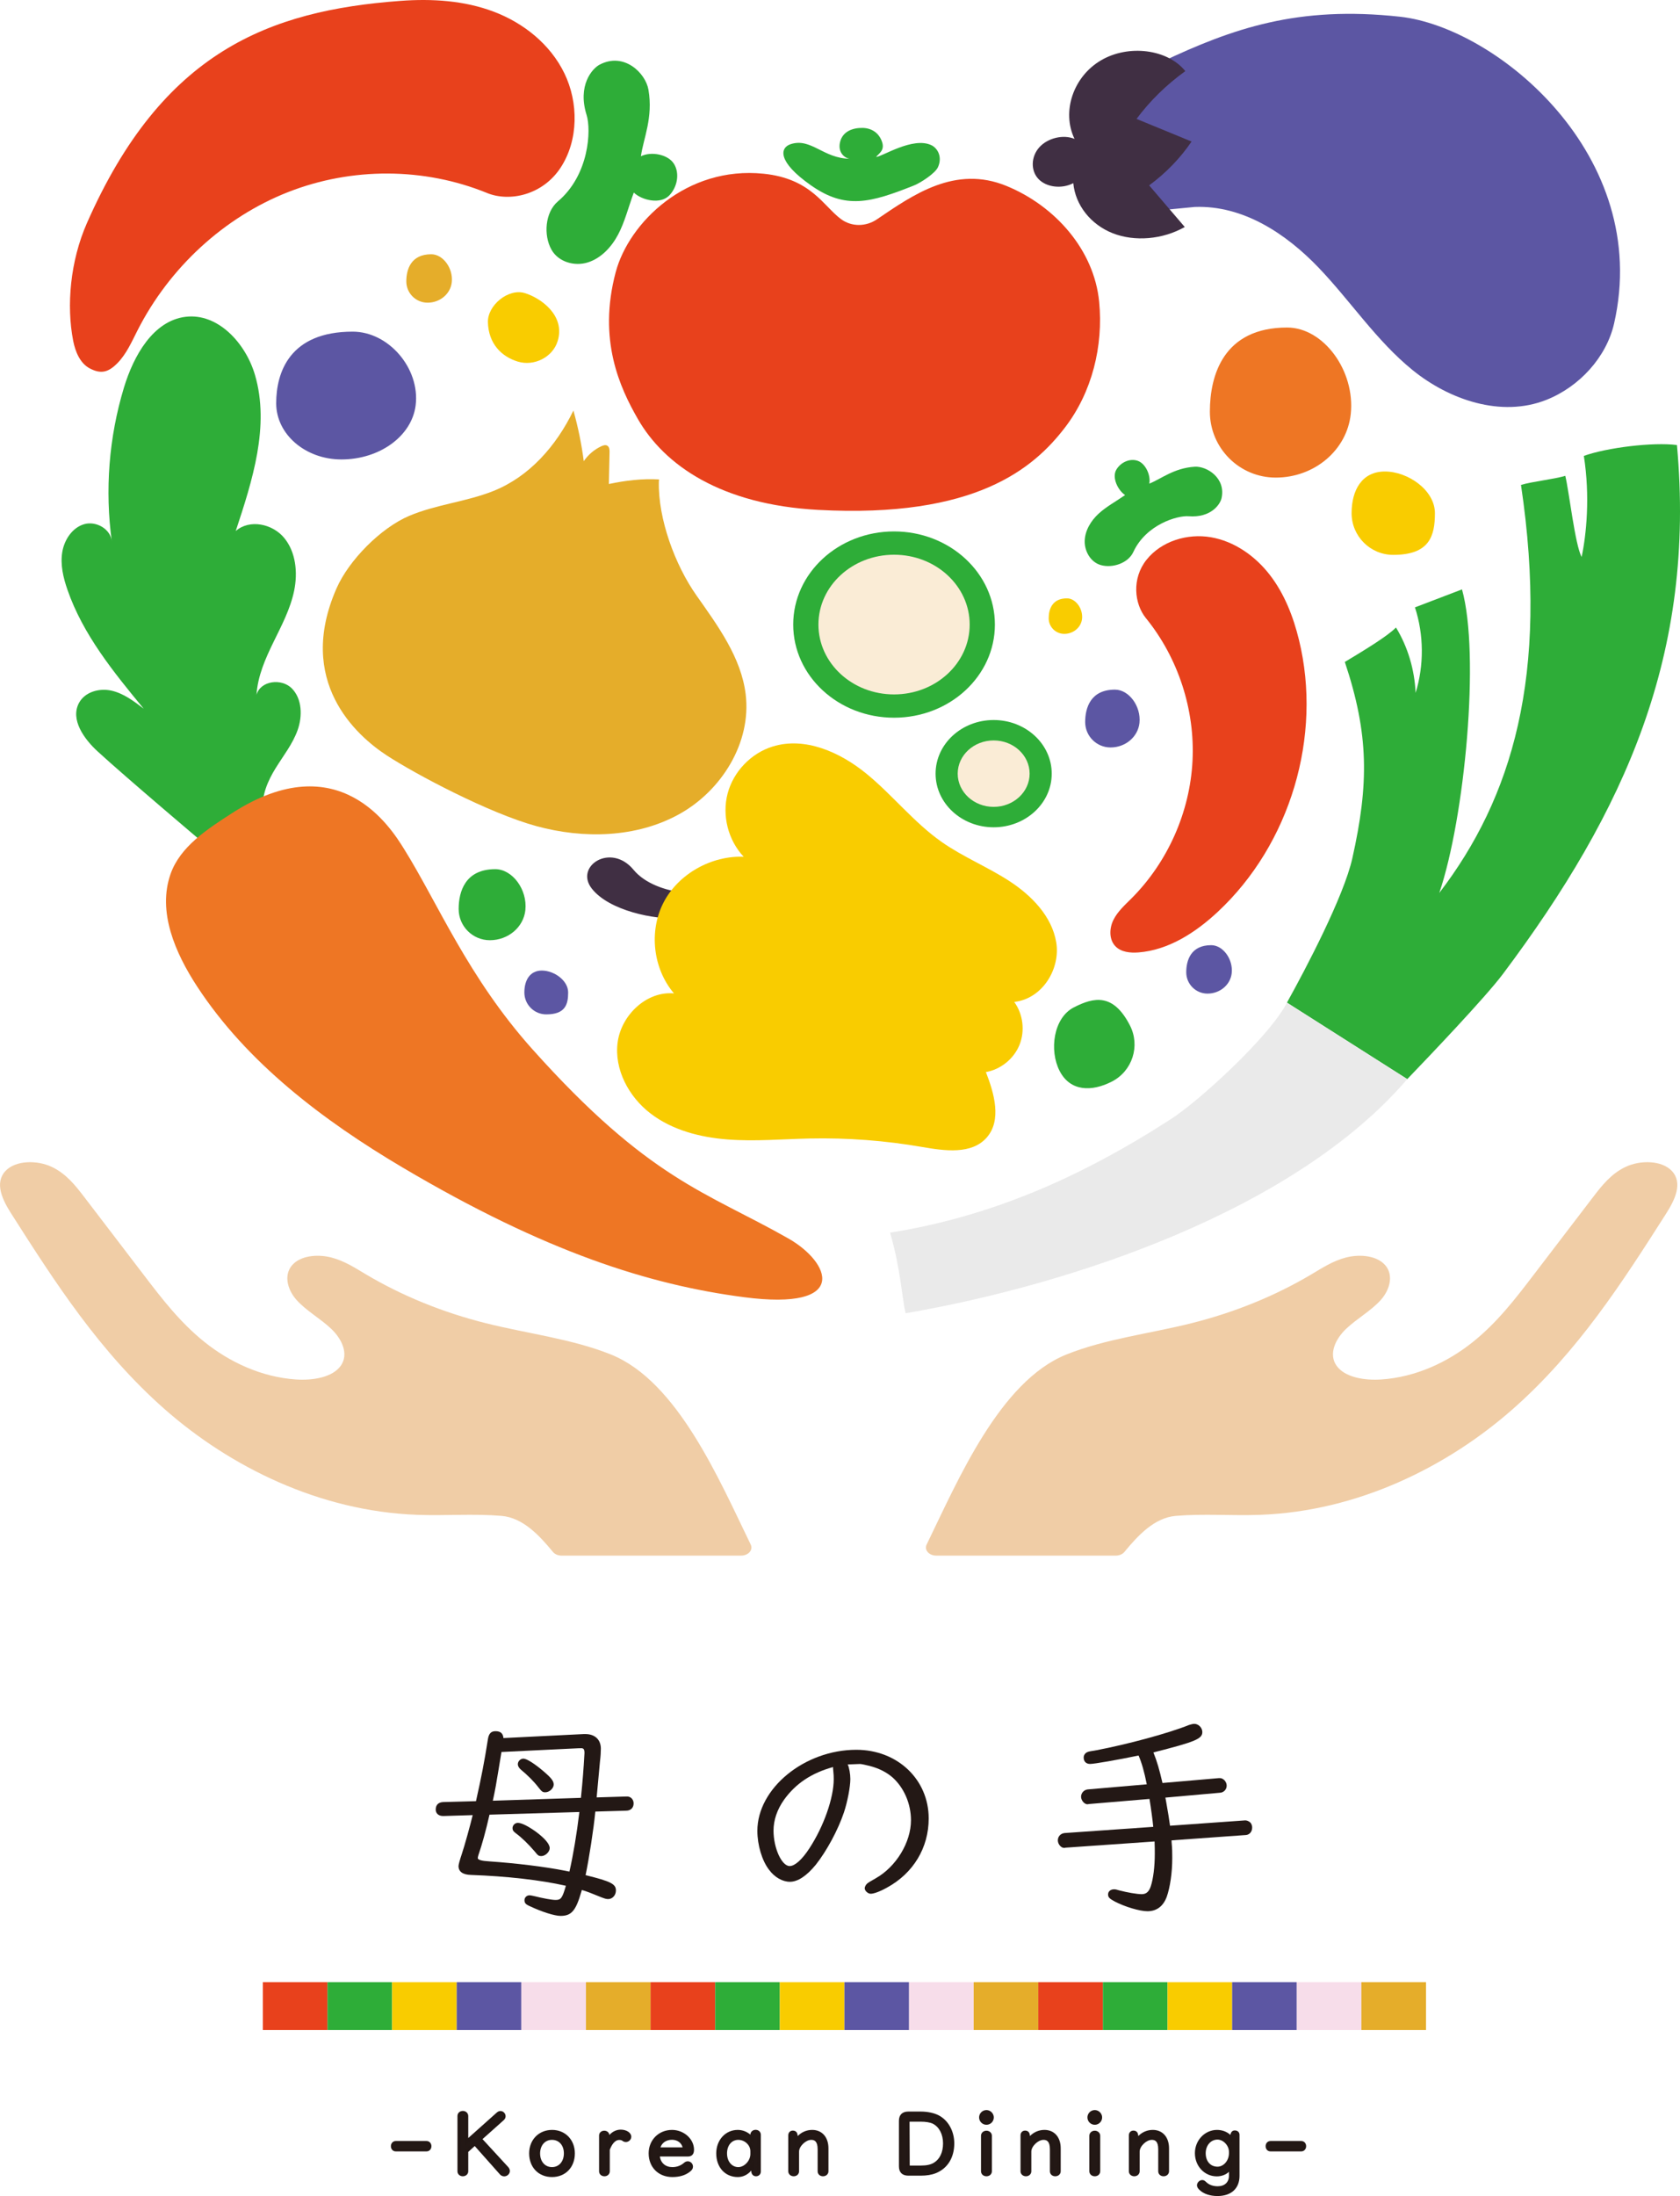 <?xml version="1.0" encoding="UTF-8"?> <svg xmlns="http://www.w3.org/2000/svg" id="b" data-name="レイヤー 2" viewBox="0 0 153.389 200.391"><defs><style> .d { fill: #402f43; } .e { fill: #5c56a3; } .f { fill: #2ead38; } .g { fill: #221714; } .h { fill: #f0cda6; } .i { fill: #ee7624; } .j { fill: #e5ad2a; } .k { fill: #eaeaea; } .l { fill: #e8411c; } .m { fill: #faecd6; } .n { fill: #f9cc00; } .o { fill: #f7ddea; } .p { fill: #231815; } </style></defs><g id="c" data-name="design"><g><g><g><path class="l" d="m80.061,20.018c-.997.675-2.308.693-3.275-.024-1.615-1.196-2.731-3.699-7.076-4.143-7.027-.717-12.292,4.456-13.497,8.994-1.638,6.171.38,10.523,2.024,13.386,2.425,4.225,7.601,7.819,16.47,8.297,14.351.774,19.673-3.792,22.53-7.518,2.47-3.221,3.511-7.428,3.12-11.468-.46-4.749-4.035-8.754-8.447-10.569-4.696-1.932-8.543.803-11.85,3.045Z"></path><path class="f" d="m18.561,76.907s-7.006-5.917-9.649-8.341c-1.242-1.139-2.498-2.896-1.711-4.403.535-1.025,1.854-1.389,2.96-1.145s2.052.956,2.959,1.651c-2.744-3.329-5.544-6.755-6.966-10.866-.378-1.093-.656-2.263-.472-3.408s.925-2.255,2.012-2.566,2.43.448,2.519,1.604c-.649-4.69-.27-9.527,1.099-14.05.887-2.93,2.672-6.115,5.638-6.475,2.939-.357,5.476,2.393,6.33,5.305,1.37,4.67-.239,9.653-1.758,14.244,1.255-1.105,3.348-.672,4.42.621s1.258,3.166.914,4.828c-.344,1.661-1.149,3.176-1.891,4.694-.742,1.518-1.442,3.109-1.545,4.804.359-1.301,2.29-1.535,3.227-.585s.98,2.529.528,3.799-1.305,2.339-2.011,3.48-1.287,2.47-1.164,3.819c-2.117.715-5.439,2.99-5.439,2.99Z"></path><path class="i" d="m67.916,118.369c-8.63-1.129-18.093-4.109-31.151-11.829-7.347-4.343-14.23-9.605-18.74-16.481-2.044-3.117-3.666-6.874-2.448-10.32.875-2.475,3.32-4.069,5.638-5.558,9.751-6.262,14.483,1.374,15.675,3.285,3.095,4.96,5.848,11.719,11.72,18.278,10.685,11.934,15.868,13.009,23.362,17.263,3.843,2.182,5.688,6.637-4.056,5.362Z"></path><path class="f" d="m77.614,14.486c-.4-.003-1.166-.514-.911-1.536.248-.991,1.192-1.289,2.043-1.277s1.519.469,1.788,1.277c.255.766-.255,1.022-.546,1.372.505.007,3.355-1.882,5.05-1.073.547.261,1.029,1.041.604,2-.255.575-1.602,1.44-2.187,1.672-3.987,1.588-6.249,2.206-9.401 0-3.134-2.194-2.82-3.447-1.88-3.761,1.877-.626,2.997,1.322,5.44,1.325Z"></path><path class="e" d="m109.082,18.885c4.441-.17,8.368,2.471,11.304,5.533s5.273,6.664,8.588,9.354c3.315,2.69,8.068,4.363,12.221,2.713,3.028-1.203,5.477-3.909,6.174-6.957,3.503-15.326-10.715-27.03-19.544-28.002-9.33-1.027-15.291,1.072-21.758,4.123l-5.448,3.047,1.415,10.871,7.048-.683Z"></path><path class="j" d="m60.156,43.964c-.076,3.381,1.471,7.584,3.428,10.363s4.083,5.656,4.497,9.017c.545,4.419-2.203,8.824-6.098,10.966-3.895,2.143-8.694,2.252-13.008,1.075s-10.998-4.716-13.655-6.447c-2.82-1.836-8.314-6.779-4.594-15.25,1.132-2.576,4.044-5.519,6.642-6.618,2.457-1.039,5.196-1.278,7.674-2.265,3.278-1.305,5.745-4.107,7.312-7.343.428,1.516.744,3.062.946,4.622.398-.589.959-1.066,1.605-1.366.173-.08.383-.146.547-.047.19.115.207.377.202.597-.021.966-.042,1.931-.063,2.897,1.51-.32,3.05-.506,4.601-.416-.014-.009-.03-.018-.036.213Z"></path><path class="l" d="m104.625,56.405c2.947,3.629,4.493,8.367,4.254,13.036-.239,4.669-2.262,9.224-5.564,12.533-.608.609-1.271,1.195-1.655,1.966s-.415,1.796.186,2.413c.523.537,1.355.615,2.103.557,2.746-.214,5.203-1.811,7.22-3.687,6.635-6.173,9.585-16.038,7.429-24.84-.518-2.116-1.325-4.196-2.658-5.92s-3.235-3.071-5.383-3.439-4.523.354-5.88,2.06c-1.357,1.705-1.118,4.01-.052,5.323Z"></path><path class="f" d="m102.725,45.176c-.64-.422-1.233-1.587-.8-2.319.39-.66,1.217-1.056,1.944-.81s1.215,1.335,1.065,2.087c1.108-.447,2.259-1.427,4.145-1.544,1.112-.069,2.866,1.034,2.45,2.878-.124.547-.949,1.8-3.008,1.641-1.028-.079-3.887.754-5.046,3.264-.472,1.022-1.913,1.504-2.992,1.184-.909-.269-1.478-1.264-1.446-2.211s.566-1.821,1.262-2.465,1.545-1.093,2.427-1.705Z"></path><path class="l" d="m44.465,17.609c-5.74-2.338-12.345-2.365-18.172-.076-5.827,2.29-10.82,6.875-13.738,12.616-.537,1.057-1.024,2.176-1.852,3.007-.828.831-1.491.992-2.504.463-.883-.461-1.323-1.517-1.519-2.528-.623-3.203-.274-7.261,1.257-10.736C14.83,4.7,24.564.97,36.556.08c2.884-.214,5.832-.034,8.533.989s5.144,2.953,6.441,5.62c1.297,2.667,1.299,6.095-.338,8.6-1.637,2.505-4.651,3.167-6.728,2.321Z"></path><path class="f" d="m57.868,17.574c.744.709,2.43,1.097,3.237.263.727-.751.978-1.994.434-2.879s-2.101-1.16-3.022-.698c.228-1.636,1.129-3.515.688-6.076-.26-1.511-2.231-3.471-4.474-2.275-.666.355-2.021,1.893-1.171,4.59.424,1.346.248,5.456-2.621,7.877-1.168.986-1.337,3.079-.586,4.41.632,1.121,2.091,1.536,3.301,1.164s2.168-1.389,2.779-2.542.923-2.444,1.434-3.836Z"></path><path class="f" d="m137.23,88.865c-1.629,2.173-6.803,7.589-8.743,9.606l-10.985-6.979c1.715-3.081,5.189-9.685,5.971-13.174,1.518-6.789,1.519-11.318-.686-17.913,1.68-1.011,3.892-2.343,4.67-3.145,1.079,1.764,1.701,3.855,1.792,5.968.776-2.512.759-5.295-.059-7.805.947-.362,3.348-1.272,4.295-1.64,1.665,5.947.254,20.852-2.074,27.698,6.618-8.631,10.054-19.84,7.46-37.231,1-.306,3.05-.524,4.044-.83.351,1.421.886,6.288,1.493,7.406.432-2.038.785-5.513.202-9.225,2.096-.752,6.301-1.273,8.501-.991,1.729,19.024-4.703,33.346-15.88,48.254Z"></path><path class="d" d="m98.107,12.674c-1.027-.425-2.445-.087-3.213.766s-.803,2.13-.08,2.893,2.127.931,3.181.381c.187,2,1.59,3.779,3.603,4.57s4.573.569,6.574-.571c-1.083-1.266-2.166-2.532-3.25-3.798,1.532-1.128,2.853-2.492,3.872-4.001-1.675-.688-3.35-1.375-5.025-2.063,1.219-1.639,2.731-3.12,4.454-4.361-1.609-2.008-5.181-2.463-7.703-.982s-3.61,4.673-2.413,7.165Z"></path><path class="d" d="m65.194,80.678c.215,1.274-5.28,1.201-7.347-1.306-2.067-2.507-5.403-.342-3.826,1.697s5.772,2.87,7.968,2.719,3.436-.93,3.803-2.006-.597-1.105-.597-1.105Z"></path><path class="n" d="m67.898,78.176c-1.418-1.505-1.991-3.758-1.466-5.758s2.131-3.681,4.106-4.295c2.953-.919,6.155.51,8.552,2.464,2.397,1.954,4.337,4.447,6.866,6.227,1.965,1.383,4.226,2.292,6.237,3.607s3.849,3.198,4.245,5.569-1.219,5.139-3.833,5.439c.806,1.112.993,2.644.478,3.917-.515,1.273-1.715,2.244-3.067,2.482.766,1.959,1.46,4.402.069,5.98-1.37,1.556-3.827,1.214-5.87.859-3.389-.589-6.835-.85-10.275-.778-2.505.053-5.013.281-7.511.088s-5.033-.843-7.024-2.363-3.344-4.027-3.01-6.51,2.647-4.685,5.142-4.455c-1.918-2.25-2.31-5.682-.948-8.306s4.393-4.28,7.309-4.164Z"></path><path class="k" d="m128.487,98.472c-10.289,11.979-30.622,18.75-45.803,21.365-.322-1.3-.449-4.083-1.421-7.354,9.14-1.459,17.278-4.97,25.623-10.349,2.677-1.728,8.777-7.361,10.459-10.359.054-.097.106-.191.157-.282l10.985,6.979Z"></path><path class="i" d="m123.329,37.771c-.348,3.305-3.32,5.81-6.847,5.81-3.323,0-6.017-2.694-6.017-6.017s1.245-7.677,7.054-7.677c3.323,0,6.224,3.942,5.81,7.884Z"></path><path class="e" d="m37.951,36.977c-.344,2.815-3.286,4.948-6.778,4.948-3.29,0-5.956-2.294-5.956-5.124s1.232-6.538,6.983-6.538c3.29,0,6.162,3.357,5.751,6.715Z"></path><path class="f" d="m47.968,83.046c-.165,1.565-1.572,2.75-3.242,2.75-1.573,0-2.849-1.275-2.849-2.849s.589-3.634,3.34-3.634c1.573,0,2.947,1.866,2.75,3.733Z"></path><path class="e" d="m104.036,65.968c-.134,1.273-1.279,2.238-2.638,2.238-1.28,0-2.318-1.038-2.318-2.318s.48-2.958,2.718-2.958c1.28,0,2.398,1.519,2.238,3.038Z"></path><path class="n" d="m98.793,56.466c-.082.782-.786,1.375-1.621,1.375-.787,0-1.424-.638-1.424-1.424s.295-1.817,1.67-1.817c.787,0,1.473.933,1.375,1.866Z"></path><path class="j" d="m41.25,25.746c-.112,1.067-1.072,1.875-2.21,1.875-1.073,0-1.942-.87-1.942-1.942s.402-2.478,2.277-2.478c1.073,0,2.009,1.273,1.875,2.545Z"></path><path class="e" d="m112.46,88.793c-.112,1.067-1.072,1.875-2.21,1.875-1.073,0-1.942-.87-1.942-1.942s.402-2.478,2.277-2.478c1.073,0,2.009,1.273,1.875,2.545Z"></path><g><ellipse class="f" cx="81.63" cy="56.993" rx="9.207" ry="8.499"></ellipse><ellipse class="m" cx="81.63" cy="56.993" rx="6.905" ry="6.374"></ellipse></g><g><ellipse class="f" cx="90.724" cy="70.597" rx="5.302" ry="4.894"></ellipse><ellipse class="m" cx="90.724" cy="70.597" rx="3.283" ry="3.031"></ellipse></g><path class="n" d="m131.013,46.829c0,2.101-.507,3.804-3.804,3.804-2.101,0-3.804-1.703-3.804-3.804s.942-3.804,3.043-3.804,4.565,1.703,4.565,3.804Z"></path><path class="e" d="m51.874,90.564c0,1.104-.267,1.999-1.999,1.999-1.104,0-1.999-.895-1.999-1.999s.495-1.999,1.599-1.999,2.399.895,2.399,1.999Z"></path><path class="f" d="m98.043,91.926c1.868-.961,3.615-1.289,5.122,1.643.961,1.868.225,4.162-1.643,5.122s-3.814.902-4.775-.966c-.961-1.868-.573-4.838,1.295-5.799Z"></path><path class="n" d="m47.913,26.744c1.49.458,3.72,2.05,3.004,4.379-.456,1.484-2.159,2.328-3.649,1.87-1.49-.458-2.666-1.636-2.72-3.586-.043-1.552,1.874-3.12,3.365-2.662Z"></path></g><g><path class="h" d="m152.141,110.713c-4.008,6.285-8.086,12.649-14.041,17.887-5.958,5.24-14.124,9.307-23.048,9.63-2.562.095-5.138-.118-7.691.095-1.962.164-3.468,1.797-4.699,3.291-.173.209-.469.335-.786.335h-16.396c-.659,0-1.114-.519-.878-1.003,2.854-5.854,6.669-14.899,12.76-17.346,3.562-1.431,7.602-1.9,11.412-2.855,3.94-.985,7.664-2.501,10.963-4.462.983-.583,1.951-1.217,3.116-1.526,1.166-.311,2.6-.221,3.426.495,1.036.901.682,2.374-.207,3.368-.888.994-2.196,1.707-3.178,2.646-.98.938-1.611,2.299-.859,3.361.753,1.059,2.538,1.352,4.075,1.25,3.187-.211,6.097-1.607,8.34-3.4,2.246-1.793,3.916-3.972,5.563-6.129,1.815-2.374,3.627-4.745,5.442-7.119.8-1.045,1.65-2.132,2.978-2.757,1.331-.625,3.291-.604,4.211.376,1.03,1.101.275,2.643-.505,3.865Z"></path><path class="h" d="m1.006,110.713c4.008,6.285,8.086,12.649,14.041,17.887,5.958,5.24,14.124,9.307,23.048,9.63,2.562.095,5.138-.118,7.691.095,1.962.164,3.468,1.797,4.699,3.291.173.209.469.335.786.335h16.396c.659,0,1.114-.519.878-1.003-2.854-5.854-6.669-14.899-12.76-17.346-3.562-1.431-7.602-1.9-11.412-2.855-3.94-.985-7.664-2.501-10.963-4.462-.983-.583-1.951-1.217-3.116-1.526-1.166-.311-2.6-.221-3.426.495-1.036.901-.682,2.374.207,3.368.888.994,2.196,1.707,3.178,2.646.98.938,1.611,2.299.859,3.361-.753,1.059-2.538,1.352-4.075,1.25-3.187-.211-6.097-1.607-8.34-3.4-2.246-1.793-3.916-3.972-5.563-6.129-1.815-2.374-3.627-4.745-5.442-7.119-.8-1.045-1.65-2.132-2.978-2.757-1.331-.625-3.291-.604-4.211.376-1.03,1.101-.275,2.643.505,3.865Z"></path></g></g><g><g><g><path class="p" d="m57.123,163.934h.061c.364-.041.667.243.667.626,0,.404-.263.667-.687.667l-2.809.081c-.162,1.657-.566,4.244-.889,5.801,2.304.566,2.769.808,2.769,1.395,0,.445-.323.788-.707.788-.182,0-.303-.041-.626-.162-.728-.303-1.455-.586-1.779-.667l-.041.142c-.505,1.758-.909,2.223-1.9,2.223-.546,0-1.698-.364-2.769-.869-.425-.182-.526-.303-.526-.566,0-.243.202-.445.465-.445.081,0,.142.02.364.061.889.223,1.678.364,2.021.364.485,0,.606-.182.93-1.294-2.324-.525-5.356-.869-8.67-.99-.748-.02-1.132-.303-1.132-.808q0-.202.303-1.112c.222-.647.768-2.607.99-3.537l-2.648.081c-.445.02-.728-.222-.728-.586,0-.424.243-.667.687-.687l2.991-.081.061-.283c.404-1.799.707-3.314,1.031-5.396.081-.485.283-.707.687-.707.465,0,.687.202.728.627l7.336-.364h.142c.869,0,1.415.505,1.415,1.334,0,.263-.02.687-.081,1.172-.061.667-.162,1.758-.303,3.274l2.648-.081Zm-12.43,1.657c-.344,1.516-.687,2.749-1.01,3.678-.041.162-.061.202-.061.283q0,.243,1.091.303c2.365.162,5.033.485,6.872.849l.404.081c.344-1.496.667-3.416.91-5.437l-8.206.243Zm8.347-1.536c.162-1.577.243-2.628.324-4.083,0-.364-.081-.465-.364-.445h-.121l-7.094.344-.263,1.597c-.202,1.233-.303,1.839-.525,2.85l8.044-.263Zm-4.083,3.112c.788.586,1.233,1.112,1.233,1.476,0,.344-.404.727-.768.727-.222,0-.303-.04-.586-.404-.586-.687-1.212-1.294-1.738-1.678-.222-.162-.303-.283-.303-.465,0-.263.222-.485.485-.485.344,0,.95.303,1.678.829Zm.687-5.518c.687.586.91.869.91,1.192,0,.344-.384.707-.768.707-.243,0-.323-.061-.606-.425-.465-.606-1.031-1.152-1.617-1.637-.182-.162-.283-.323-.283-.505,0-.263.243-.505.505-.505.303,0,1.031.465,1.859,1.172Z"></path><path class="p" d="m77.396,161.003c.142.283.243.889.243,1.334,0,.707-.263,2.082-.586,3.052-.546,1.617-1.577,3.517-2.567,4.77-.829,1.01-1.637,1.556-2.365,1.556-.667,0-1.395-.404-1.9-1.091-.647-.829-1.071-2.264-1.071-3.557,0-3.881,4.305-7.397,9.034-7.397,3.759,0,6.609,2.708,6.609,6.266,0,2.668-1.395,4.992-3.8,6.306-.647.364-1.212.566-1.496.566-.243,0-.546-.263-.546-.505,0-.121.101-.323.222-.424q.101-.101.788-.485c1.859-1.051,3.214-3.274,3.214-5.295,0-1.516-.647-2.991-1.698-3.921-.546-.465-1.212-.809-2.061-1.031-.323-.081-.768-.182-.889-.182l-1.071.041h-.061Zm-1.334.242c-1.981.546-3.416,1.516-4.467,2.971-.647.909-.97,1.88-.97,2.83,0,1.597.748,3.234,1.475,3.234.465,0,1.132-.586,1.799-1.617,1.314-2.001,2.223-4.608,2.223-6.306,0-.263,0-.384-.061-.99v-.121Z"></path><path class="p" d="m104.703,162.822c-.222-1.132-.465-1.981-.748-2.628-1.961.404-4.042.768-4.426.768-.364,0-.586-.222-.586-.586,0-.222.142-.425.364-.505.101-.041.182-.061.808-.162,2.769-.526,6.549-1.536,8.448-2.304.202-.061.344-.101.485-.101.384,0,.728.364.728.748,0,.626-.647.889-4.467,1.859.344.849.546,1.576.829,2.789l5.154-.445h.061c.323-.02.647.323.647.687,0,.344-.263.627-.606.647l-4.992.445.061.323c.162.889.303,1.779.364,2.243l6.811-.485h.041c.162-.02.465.121.546.283.061.101.101.243.101.364,0,.384-.243.667-.586.687l-6.771.485v.162c.061.667.061.93.061,1.455,0,1.334-.202,2.688-.505,3.537-.323.869-.93,1.314-1.758,1.314-.707,0-2.062-.404-2.991-.889-.485-.263-.606-.384-.606-.647,0-.263.223-.465.546-.465.121,0,.222.02.485.101.687.182,1.617.344,2.041.344.404,0,.667-.222.829-.728.222-.667.364-1.779.364-2.971,0-.404,0-.505-.02-1.111l-8.125.566-.081.02c-.303.04-.626-.324-.626-.687,0-.364.263-.627.606-.667l8.105-.566c-.061-.647-.202-1.678-.344-2.547l-5.538.465-.081.02c-.283.04-.627-.324-.627-.687,0-.344.263-.626.606-.667l5.396-.465Z"></path></g><g><g><path class="p" d="m38.948,195.527c.166,0,.285.134.285.317,0,.182-.119.316-.285.316h-2.816c-.166,0-.285-.126-.285-.316,0-.182.119-.317.285-.317h2.816Z"></path><path class="g" d="m38.948,196.316h-2.816c-.256,0-.442-.199-.442-.473,0-.27.19-.473.442-.473h2.816c.252,0,.442.203.442.473s-.19.473-.442.473Zm-2.816-.633c-.095,0-.129.086-.129.16,0,.037.009.159.129.159h2.816c.088,0,.128-.08.128-.159,0-.08-.04-.16-.128-.16h-2.816Z"></path></g><g><path class="p" d="m42.596,198.13c0,.174-.142.301-.34.301-.19,0-.332-.127-.332-.301v-5.04c0-.182.142-.309.34-.309.19,0,.332.135.332.309v2.358l2.872-2.563c.071-.063.15-.095.23-.095.158,0,.308.15.308.317,0,.095-.039.174-.118.245l-2.057,1.835,2.461,2.674c.063.071.103.158.103.245,0,.182-.166.332-.356.332-.103,0-.206-.047-.269-.118l-2.413-2.714-.759.688v1.835Z"></path><path class="g" d="m46.038,198.595c-.144,0-.292-.065-.386-.171l-2.308-2.596-.591.536v1.766c0,.261-.214.457-.497.457-.279,0-.489-.196-.489-.457v-5.04c0-.27.209-.465.497-.465.274,0,.489.204.489.465v2.008l2.611-2.33c.099-.088.215-.135.334-.135.248,0,.465.221.465.473,0,.138-.057.26-.17.361l-1.939,1.73,2.353,2.557c.094.105.144.229.144.352,0,.265-.235.489-.513.489Zm-2.67-3.211l2.518,2.832c.035.039.096.066.152.066.106,0,.199-.082.199-.175,0-.045-.023-.096-.063-.141l-2.567-2.789,2.176-1.941c.058-.053.066-.094.066-.128,0-.078-.078-.16-.151-.16-.042,0-.084.019-.125.055l-3.133,2.796v-2.707c0-.088-.074-.152-.176-.152-.085,0-.184.04-.184.152v5.04c0,.085.072.144.176.144.091,0,.183-.044.183-.144v-1.905l.928-.841Z"></path></g><g><path class="p" d="m52.329,196.5c0,1.179-.799,2.001-1.93,2.001-1.139,0-1.93-.823-1.93-2.001,0-1.155.807-1.986,1.938-1.986,1.115,0,1.922.838,1.922,1.986Zm-3.173.008c0,.823.514,1.4,1.242,1.4.728,0,1.242-.586,1.242-1.408,0-.823-.514-1.393-1.25-1.393-.728,0-1.234.578-1.234,1.4Z"></path><path class="g" d="m50.399,198.658c-1.229,0-2.087-.887-2.087-2.158,0-1.241.881-2.143,2.095-2.143,1.205,0,2.079.901,2.079,2.143,0,1.271-.858,2.158-2.087,2.158Zm.008-3.987c-1.049,0-1.782.752-1.782,1.829,0,1.086.729,1.845,1.774,1.845s1.774-.759,1.774-1.845c0-1.06-.743-1.829-1.766-1.829Zm-.008,3.394c-.811,0-1.399-.655-1.399-1.557,0-.917.572-1.557,1.391-1.557.828,0,1.406.637,1.406,1.549,0,.907-.588,1.565-1.398,1.565Zm-.008-2.801c-.635,0-1.078.512-1.078,1.244,0,.732.446,1.243,1.086,1.243.639,0,1.085-.514,1.085-1.251,0-.739-.439-1.236-1.093-1.236Z"></path></g><g><path class="p" d="m55.518,198.13c0,.174-.142.301-.332.301-.198,0-.332-.127-.332-.301v-3.26c0-.166.134-.285.317-.285.182,0,.317.118.317.285v.49c.213-.522.68-.87,1.187-.87.451,0,.807.222.807.491,0,.174-.158.324-.332.324-.095,0-.174-.032-.261-.103-.079-.055-.206-.087-.348-.087-.419,0-.767.348-1.021,1.021v1.994Z"></path><path class="g" d="m55.186,198.587c-.283,0-.489-.192-.489-.457v-3.26c0-.252.203-.442.473-.442.251,0,.445.164.47.39.271-.305.641-.485,1.033-.485.54,0,.964.284.964.648,0,.256-.229.481-.489.481-.131,0-.245-.044-.36-.138-.031-.021-.12-.051-.248-.051-.427,0-.704.479-.864.893v1.965c0,.261-.21.457-.489.457Zm-.016-3.845c-.08,0-.16.04-.16.128v3.26c0,.106.091.144.175.144.104,0,.176-.059.176-.144l.01-2.049c.349-.928.827-1.122,1.167-1.122.176,0,.331.041.438.115.078.063.124.075.171.075.09,0,.176-.081.176-.167,0-.158-.267-.334-.65-.334-.441,0-.849.304-1.042.773l-.302.737v-1.286c0-.088-.08-.128-.16-.128Z"></path></g><g><path class="p" d="m60.076,196.627c.024.767.554,1.282,1.314,1.282.435,0,.831-.142,1.155-.419.087-.079.166-.111.253-.111.166,0,.316.15.316.324,0,.126-.055.222-.221.348-.38.301-.886.451-1.503.451-1.179,0-2.01-.831-2.01-2.009,0-1.139.839-1.978,1.978-1.978,1.005,0,1.851.752,1.851,1.653,0,.317-.127.459-.403.459h-2.73Zm2.286-.522c.079,0,.127-.04.127-.103,0-.079-.063-.261-.135-.38-.198-.324-.569-.522-1.005-.522-.657,0-1.163.411-1.242,1.005h2.255Z"></path><path class="g" d="m61.39,198.658c-1.275,0-2.166-.891-2.166-2.166,0-1.217.918-2.135,2.134-2.135,1.088,0,2.008.829,2.008,1.81,0,.509-.304.616-.56.616h-2.559c.083.594.517.968,1.143.968.402,0,.756-.129,1.053-.382.11-.1.224-.148.355-.148.256,0,.473.22.473.481,0,.183-.082.32-.283.473-.404.32-.943.483-1.598.483Zm-.032-3.987c-1.055,0-1.821.766-1.821,1.821,0,1.091.762,1.853,1.853,1.853.583,0,1.056-.14,1.406-.417.15-.114.162-.17.162-.225,0-.086-.077-.168-.159-.168-.037,0-.08.009-.148.07-.353.302-.788.46-1.26.46-.839,0-1.444-.589-1.47-1.433l-.005-.162h2.891c.167,0,.247-.045.247-.302,0-.811-.776-1.497-1.695-1.497Zm1.005,1.59h-2.433l.024-.177c.09-.672.664-1.141,1.397-1.141.485,0,.911.223,1.138.598.076.126.158.338.158.461,0,.15-.119.26-.283.26Zm-2.059-.313h2.019c-.017-.065-.055-.167-.102-.245-.17-.279-.495-.446-.87-.446-.512,0-.912.271-1.047.692Z"></path></g><g><path class="p" d="m68.669,194.799c0-.166.134-.293.324-.293.182,0,.317.119.317.293v3.354c0,.166-.119.277-.285.277-.15,0-.253-.103-.269-.261l-.047-.57c-.277.562-.783.902-1.345.902-1.076,0-1.812-.815-1.812-2.001,0-1.131.775-1.986,1.804-1.986.498,0,.949.222,1.313.649v-.364Zm0,1.495c0-.633-.578-1.187-1.258-1.187-.688,0-1.187.578-1.187,1.393s.498,1.408,1.187,1.408c.641,0,1.258-.665,1.258-1.345v-.269Z"></path><path class="g" d="m67.363,198.658c-1.159,0-1.968-.887-1.968-2.158,0-1.222.843-2.143,1.961-2.143.424,0,.818.147,1.156.43.006-.25.211-.438.481-.438.27,0,.473.193.473.45v3.354c0,.251-.185.434-.441.434-.23,0-.401-.162-.425-.402l-.01-.117c-.316.376-.751.59-1.227.59Zm-.008-3.987c-.939,0-1.647.786-1.647,1.829,0,1.103.665,1.845,1.655,1.845.503,0,.953-.304,1.204-.814l.249-.506.095,1.132c.008.077.046.118.113.118.048,0,.128-.016.128-.12v-3.354c0-.1-.083-.136-.16-.136-.1,0-.168.055-.168.136v.789l-.276-.324c-.331-.388-.744-.594-1.194-.594Zm.055,3.394c-.778,0-1.343-.658-1.343-1.565,0-.898.565-1.549,1.343-1.549.767,0,1.415.615,1.415,1.343v.269c0,.772-.688,1.502-1.415,1.502Zm0-2.801c-.606,0-1.03.508-1.03,1.236,0,.725.433,1.251,1.03,1.251.556,0,1.101-.588,1.101-1.188v-.269c0-.549-.515-1.03-1.101-1.03Z"></path></g><g><path class="p" d="m72.713,195.313c.332-.506.855-.799,1.44-.799.815,0,1.329.585,1.329,1.527v2.089c0,.174-.142.301-.34.301-.198,0-.332-.127-.332-.301v-2.002c0-.68-.245-1.021-.744-1.021-.586,0-1.266.657-1.266,1.226v1.796c0,.174-.142.301-.332.301-.198,0-.34-.127-.34-.301v-3.275c0-.166.103-.277.261-.277.166,0,.261.087.277.269l.047.467Z"></path><path class="g" d="m75.142,198.587c-.283,0-.489-.192-.489-.457v-2.002c0-.766-.314-.864-.587-.864-.498,0-1.109.59-1.109,1.07v1.796c0,.261-.21.457-.489.457-.283,0-.497-.196-.497-.457v-3.276c0-.255.172-.434.418-.434.249,0,.411.154.433.412l.009.085c.352-.36.818-.56,1.323-.56.902,0,1.486.661,1.486,1.684v2.089c0,.261-.214.457-.497.457Zm-1.076-3.636c.411,0,.9.204.9,1.177v2.002c0,.221.359.192.359,0v-2.089c0-.858-.438-1.37-1.172-1.37-.528,0-1.005.265-1.309.728l-.242.369-.092-.906c-.01-.12-.053-.128-.121-.128-.026,0-.105,0-.105.12v3.276c0,.099.092.144.184.144.103,0,.176-.059.176-.144v-1.796c0-.659.745-1.383,1.422-1.383Z"></path></g><g><path class="p" d="m84.044,192.837c.625,0,1.187.119,1.598.332.823.435,1.329,1.353,1.329,2.421,0,1.226-.577,2.16-1.574,2.563-.372.15-.823.222-1.353.222h-1.108c-.467,0-.704-.23-.704-.688v-4.161c0-.459.229-.688.704-.688h1.108Zm-1.139,4.755c0,.119.063.174.198.174h.949c.578,0,.989-.087,1.313-.293.578-.356.894-1.021.894-1.891,0-.886-.38-1.606-1.013-1.93-.277-.134-.68-.206-1.194-.206h-.941c-.15,0-.206.047-.206.174v3.971Z"></path><path class="g" d="m84.044,198.532h-1.108c-.555,0-.861-.3-.861-.845v-4.161c0-.545.306-.845.861-.845h1.108c.642,0,1.235.124,1.671.35.872.461,1.413,1.442,1.413,2.56,0,1.291-.61,2.278-1.672,2.709-.388.157-.849.233-1.411.233Zm-1.108-5.538c-.383,0-.547.159-.547.532v4.161c0,.373.164.532.547.532h1.108c.514,0,.949-.071,1.294-.21.938-.38,1.477-1.261,1.477-2.418,0-1.002-.477-1.876-1.245-2.283-.391-.203-.933-.314-1.525-.314h-1.108Zm1.116,4.929h-.949c-.222,0-.355-.124-.355-.331v-3.971c0-.151.063-.331.363-.331h.941c.536,0,.96.074,1.263.221.69.354,1.101,1.128,1.101,2.072,0,.92-.344,1.639-.968,2.024-.345.218-.775.316-1.395.316Zm-.987-.315c.006,0,.019.002.038.002h.949c.557,0,.936-.083,1.229-.268.53-.327.821-.951.821-1.758,0-.824-.347-1.493-.928-1.791-.253-.123-.642-.189-1.123-.189h-.941c-.049,0-.064.006-.065.007l.015,3.982c0,.007 0.0.012.001.016h.003Z"></path></g><g><path class="p" d="m90.58,193.217c0,.285-.23.514-.514.514s-.514-.229-.514-.514c0-.285.23-.514.514-.514.277,0,.514.237.514.514Zm-.174,4.905c0,.182-.142.309-.34.309s-.34-.127-.34-.309v-3.228c0-.174.142-.308.34-.308.19,0,.34.134.34.308v3.228Z"></path><path class="g" d="m90.066,198.587c-.288,0-.497-.196-.497-.465v-3.228c0-.265.214-.465.497-.465.279,0,.497.204.497.465v3.228c0,.27-.209.465-.497.465Zm0-3.845c-.108,0-.183.062-.183.152v3.228c0,.112.099.152.183.152.089,0,.184-.04.184-.152v-3.228c0-.085-.081-.152-.184-.152Zm0-.854c-.37,0-.671-.301-.671-.671s.301-.671.671-.671c.364,0,.671.307.671.671,0,.37-.301.671-.671.671Zm0-1.028c-.197,0-.357.16-.357.358,0,.197.16.357.357.357.197,0,.358-.16.358-.357,0-.191-.167-.358-.358-.358Z"></path></g><g><path class="p" d="m93.919,195.313c.332-.506.855-.799,1.44-.799.815,0,1.329.585,1.329,1.527v2.089c0,.174-.142.301-.34.301-.198,0-.332-.127-.332-.301v-2.002c0-.68-.245-1.021-.744-1.021-.586,0-1.266.657-1.266,1.226v1.796c0,.174-.142.301-.332.301-.198,0-.34-.127-.34-.301v-3.275c0-.166.103-.277.261-.277.166,0,.261.087.277.269l.047.467Z"></path><path class="g" d="m96.348,198.587c-.283,0-.489-.192-.489-.457v-2.002c0-.766-.314-.864-.587-.864-.498,0-1.109.59-1.109,1.07v1.796c0,.261-.21.457-.489.457-.283,0-.497-.196-.497-.457v-3.276c0-.255.172-.434.418-.434.249,0,.411.154.433.412l.009.085c.352-.36.817-.56,1.323-.56.903,0,1.486.661,1.486,1.684v2.089c0,.261-.214.457-.497.457Zm-1.076-3.636c.411,0,.9.204.9,1.177v2.002c0,.221.359.192.359,0v-2.089c0-.858-.439-1.37-1.173-1.37-.528,0-1.005.265-1.309.728l-.242.369-.092-.906c-.009-.111-.043-.128-.121-.128-.026,0-.104,0-.104.12v3.276c0,.099.092.144.184.144.103,0,.176-.059.176-.144v-1.796c0-.659.745-1.383,1.422-1.383Z"></path></g><g><path class="p" d="m100.472,193.217c0,.285-.23.514-.514.514s-.514-.229-.514-.514c0-.285.23-.514.514-.514.277,0,.514.237.514.514Zm-.174,4.905c0,.182-.142.309-.34.309s-.34-.127-.34-.309v-3.228c0-.174.142-.308.34-.308.19,0,.34.134.34.308v3.228Z"></path><path class="g" d="m99.957,198.587c-.288,0-.497-.196-.497-.465v-3.228c0-.265.214-.465.497-.465.278,0,.497.204.497.465v3.228c0,.27-.209.465-.497.465Zm0-3.845c-.108,0-.184.062-.184.152v3.228c0,.112.095.152.184.152.084,0,.183-.04.183-.152v-3.228c0-.085-.08-.152-.183-.152Zm0-.854c-.37,0-.671-.301-.671-.671s.301-.671.671-.671c.364,0,.671.307.671.671,0,.37-.301.671-.671.671Zm0-1.028c-.197,0-.358.16-.358.358,0,.197.16.357.358.357.197,0,.357-.16.357-.357,0-.191-.167-.358-.357-.358Z"></path></g><g><path class="p" d="m103.811,195.313c.332-.506.855-.799,1.44-.799.815,0,1.329.585,1.329,1.527v2.089c0,.174-.142.301-.34.301-.198,0-.332-.127-.332-.301v-2.002c0-.68-.245-1.021-.744-1.021-.586,0-1.266.657-1.266,1.226v1.796c0,.174-.142.301-.332.301-.198,0-.34-.127-.34-.301v-3.275c0-.166.103-.277.261-.277.166,0,.261.087.277.269l.047.467Z"></path><path class="g" d="m106.239,198.587c-.283,0-.489-.192-.489-.457v-2.002c0-.766-.314-.864-.587-.864-.498,0-1.109.59-1.109,1.07v1.796c0,.261-.21.457-.489.457-.283,0-.497-.196-.497-.457v-3.276c0-.255.172-.434.418-.434.249,0,.411.154.433.412l.009.085c.352-.36.818-.56,1.323-.56.902,0,1.486.661,1.486,1.684v2.089c0,.261-.214.457-.497.457Zm-1.076-3.636c.411,0,.9.204.9,1.177v2.002c0,.221.359.192.359,0v-2.089c0-.858-.438-1.37-1.172-1.37-.528,0-1.005.265-1.309.728l-.242.369-.092-.906c-.01-.12-.053-.128-.121-.128-.026,0-.105,0-.105.12v3.276c0,.099.092.144.184.144.103,0,.176-.059.176-.144v-1.796c0-.659.745-1.383,1.422-1.383Z"></path></g><g><path class="p" d="m112.507,194.776c.039-.15.111-.214.237-.214.166,0,.269.095.269.245v3.742c0,1.06-.688,1.685-1.859,1.685-.641,0-1.194-.19-1.527-.514-.135-.126-.182-.214-.182-.317,0-.15.166-.316.317-.316.095,0,.134.024.269.15.277.269.68.419,1.147.419.72,0,1.187-.435,1.187-1.115v-.838c-.213.459-.696.736-1.266.736-1.036,0-1.843-.854-1.843-1.962,0-1.084.831-1.962,1.859-1.962.538,0,1.013.229,1.297.617l.095-.356Zm-.143,1.582c0-.665-.577-1.274-1.202-1.274-.704,0-1.234.601-1.234,1.4,0,.815.506,1.385,1.234,1.385.657,0,1.202-.625,1.202-1.385v-.126Z"></path><path class="g" d="m111.153,200.391c-.676,0-1.273-.204-1.636-.559-.118-.111-.229-.241-.229-.428,0-.239.234-.473.473-.473.155,0,.234.059.376.193.251.243.619.376,1.04.376.635,0,1.03-.367,1.03-.959v-.36c-.279.262-.672.414-1.109.414-1.121,0-2-.931-2-2.119,0-1.168.904-2.119,2.016-2.119.475,0,.905.162,1.221.454l.021-.076c.058-.219.189-.33.389-.33.251,0,.426.165.426.402v3.742c0,1.153-.754,1.842-2.016,1.842Zm-1.392-1.147c-.064,0-.16.095-.16.159,0,.039.01.087.133.202.308.3.824.472,1.42.472,1.082,0,1.703-.557,1.703-1.529v-3.742c0-.029,0-.089-.112-.089-.039,0-.06,0-.086.097v.001l-.18.671-.193-.263c-.258-.352-.685-.553-1.171-.553-.939,0-1.702.81-1.702,1.805,0,1.012.741,1.805,1.686,1.805.508,0,.939-.247,1.124-.645l.299-.642v1.547c0,.761-.54,1.272-1.343,1.272-.502,0-.949-.165-1.256-.463-.113-.106-.121-.106-.16-.106Zm1.4-1.219c-.819,0-1.391-.634-1.391-1.541,0-.888.598-1.557,1.391-1.557.711,0,1.359.682,1.359,1.431v.126c0,.85-.61,1.541-1.359,1.541Zm0-2.785c-.614,0-1.077.535-1.077,1.244,0,.734.433,1.228,1.077,1.228.567,0,1.046-.562,1.046-1.228v-.126c0-.574-.508-1.117-1.046-1.117Z"></path></g><g><path class="p" d="m118.813,195.527c.166,0,.285.134.285.317,0,.182-.119.316-.285.316h-2.816c-.166,0-.285-.126-.285-.316,0-.182.119-.317.285-.317h2.816Z"></path><path class="g" d="m118.813,196.316h-2.816c-.256,0-.442-.199-.442-.473,0-.27.19-.473.442-.473h2.816c.252,0,.442.203.442.473s-.19.473-.442.473Zm-2.816-.633c-.095,0-.129.086-.129.16,0,.037.009.159.129.159h2.816c.088,0,.128-.08.128-.159,0-.08-.04-.16-.128-.16h-2.816Z"></path></g></g></g><g><rect class="l" x="24" y="180.874" width="5.9" height="4.364"></rect><rect class="f" x="29.9" y="180.874" width="5.9" height="4.364"></rect><rect class="n" x="35.8" y="180.874" width="5.9" height="4.364"></rect><rect class="e" x="41.7" y="180.874" width="5.9" height="4.364"></rect><rect class="o" x="47.6" y="180.874" width="5.9" height="4.364"></rect><rect class="j" x="53.5" y="180.874" width="5.9" height="4.364"></rect><rect class="l" x="59.4" y="180.874" width="5.9" height="4.364"></rect><rect class="f" x="65.299" y="180.874" width="5.9" height="4.364"></rect><rect class="n" x="71.199" y="180.874" width="5.9" height="4.364"></rect><rect class="e" x="77.099" y="180.874" width="5.9" height="4.364"></rect><rect class="o" x="82.999" y="180.874" width="5.9" height="4.364"></rect><rect class="j" x="88.899" y="180.874" width="5.9" height="4.364"></rect><rect class="l" x="94.799" y="180.874" width="5.9" height="4.364"></rect><rect class="f" x="100.699" y="180.874" width="5.9" height="4.364"></rect><rect class="n" x="106.599" y="180.874" width="5.9" height="4.364"></rect><rect class="e" x="112.499" y="180.874" width="5.9" height="4.364"></rect><rect class="o" x="118.399" y="180.874" width="5.9" height="4.364"></rect><rect class="j" x="124.299" y="180.874" width="5.9" height="4.364"></rect></g></g></g></g></svg> 